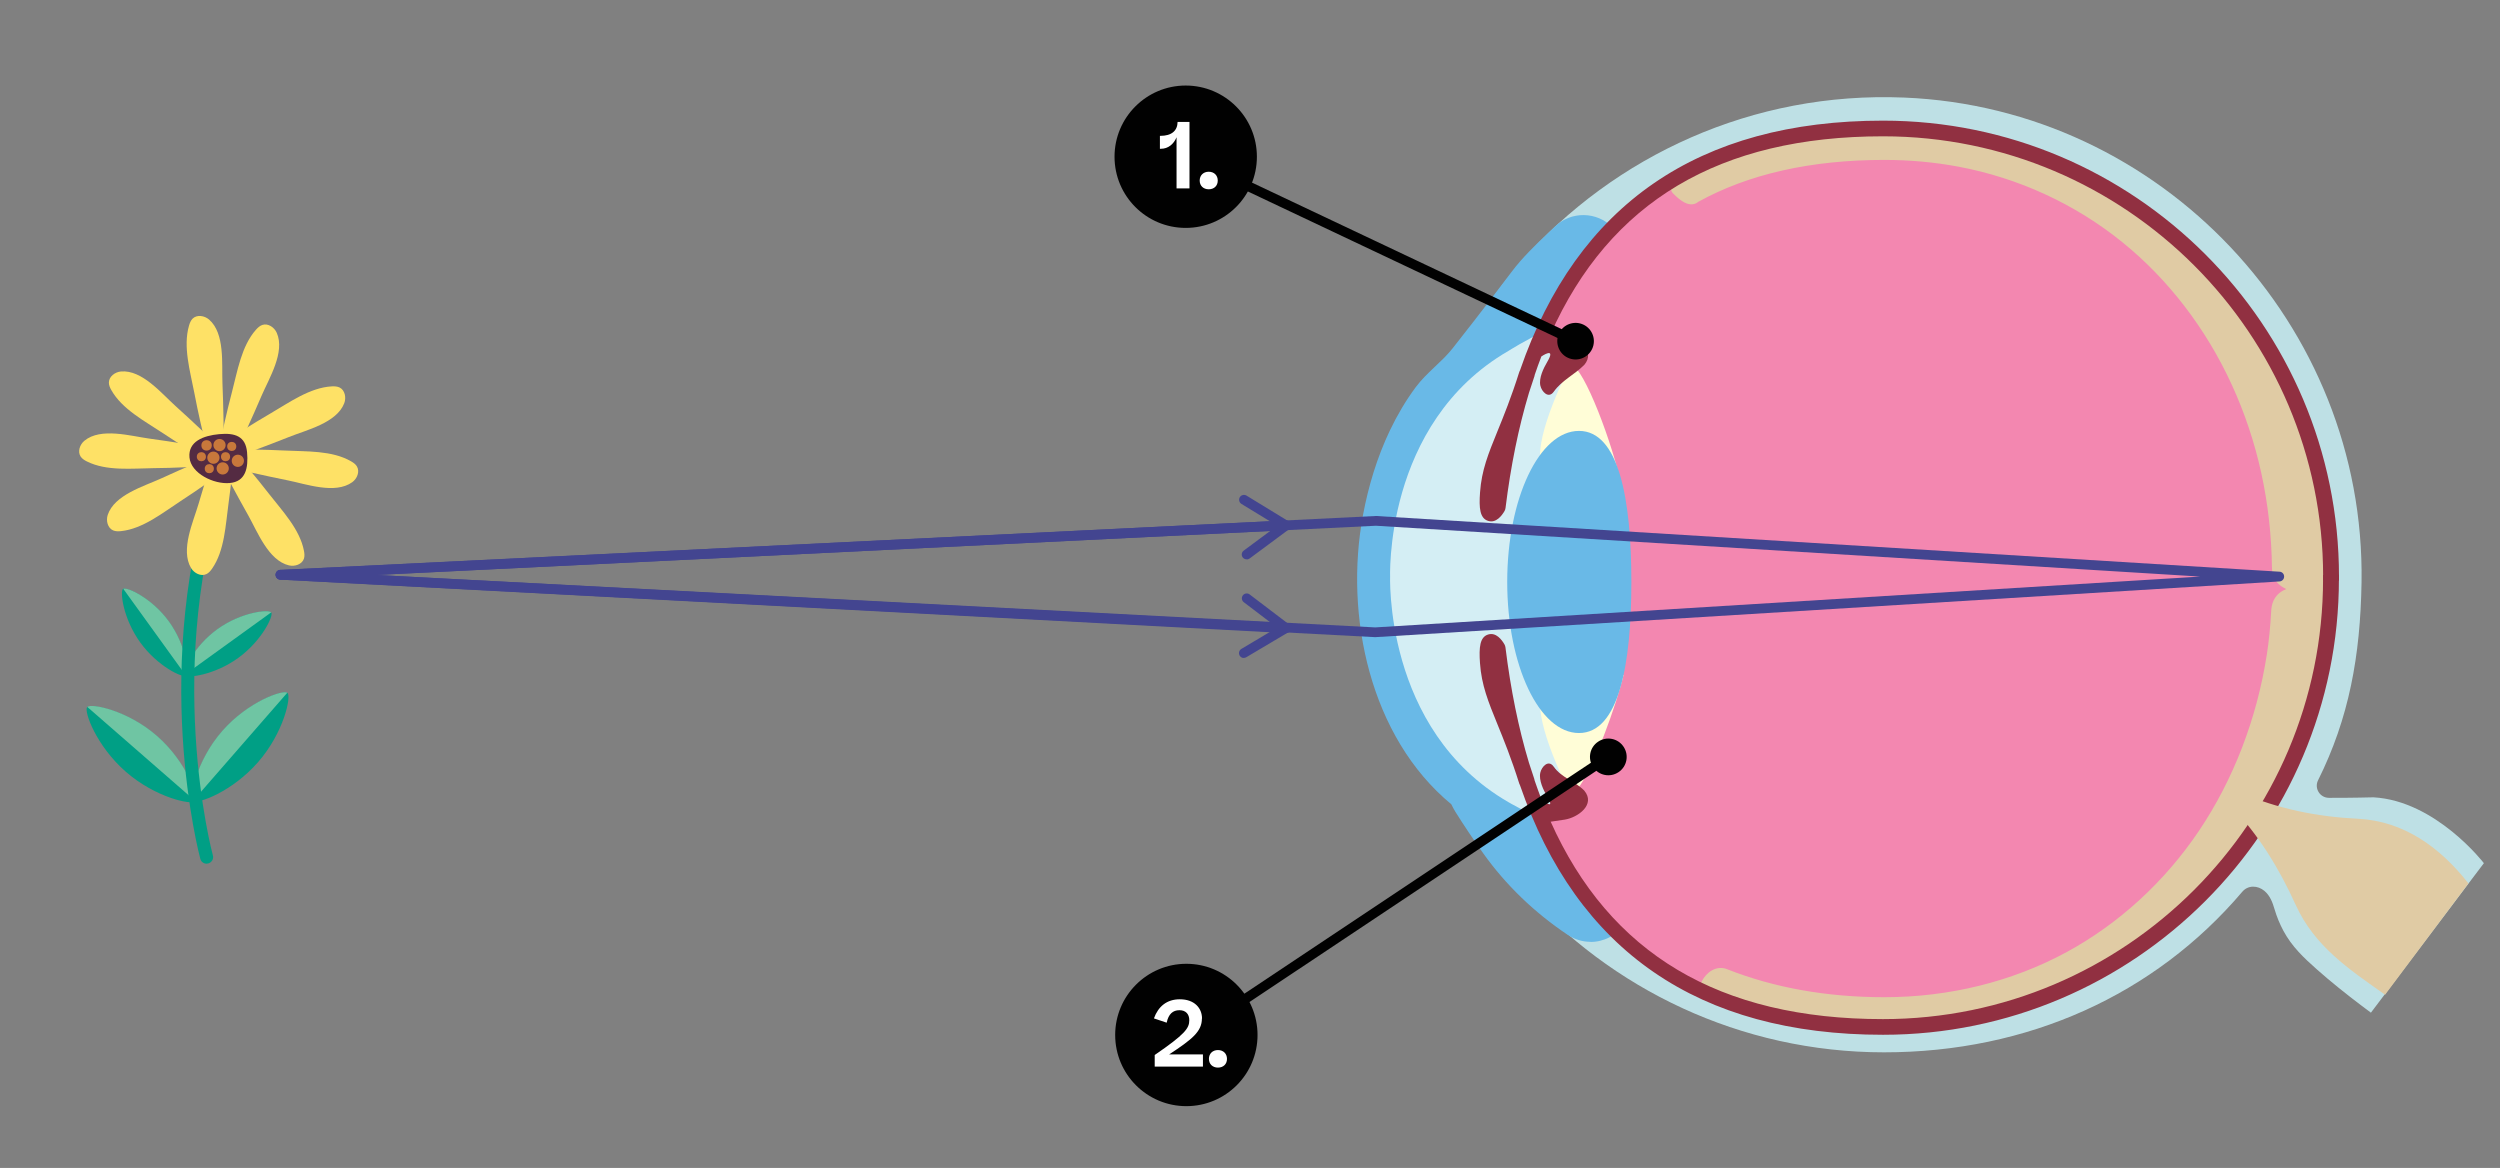 <?xml version="1.0" encoding="UTF-8"?><svg id="Layer_1" xmlns="http://www.w3.org/2000/svg" xmlns:xlink="http://www.w3.org/1999/xlink" viewBox="0 0 384.6 179.67"><rect x="0" y="0" width="384.6" height="179.67" fill="#808080" stroke="none"/><defs><style>.cls-1{fill:#009f85;}.cls-2{fill:#434590;}.cls-3{fill:#fff;}.cls-4{fill:#bee0e5;}.cls-5{fill:#e0cba4;}.cls-6{clip-path:url(#clippath-2);}.cls-7{fill:#f387b0;}.cls-8{fill:#542b42;}.cls-9{fill:#69b9e7;}.cls-10{clip-path:url(#clippath-1);}.cls-11{fill:#fffdd7;}.cls-12{fill:#913041;}.cls-13{fill:#c8783b;}.cls-14{fill:#d4eef4;}.cls-15{clip-path:url(#clippath);}.cls-16{fill:none;}.cls-17{clip-path:url(#clippath-3);}.cls-18{fill:#010101;}.cls-19{fill:#fee166;}.cls-20{fill:#6fc5a3;}</style><clipPath id="clippath"><rect class="cls-16" x="171.45" y="13.15" width="21.91" height="21.91"/></clipPath><clipPath id="clippath-1"><rect class="cls-16" x="171.45" y="13.15" width="21.91" height="21.91"/></clipPath><clipPath id="clippath-2"><rect class="cls-16" x="171.55" y="148.27" width="21.91" height="21.91"/></clipPath><clipPath id="clippath-3"><rect class="cls-16" x="171.55" y="148.27" width="21.91" height="21.91"/></clipPath></defs><g><path class="cls-4" d="M234.14,136.73c13.63,15.42,33.62,25.16,55.7,25.16s41.63-8.83,55.11-24.7c.9-1.06,2.38-.99,3.4-.14,.88,.74,1.26,1.78,1.57,2.84,.34,1.15,.8,2.26,1.36,3.31,1.29,2.4,3.1,4.12,5.11,5.9,2.22,1.97,4.54,3.82,6.91,5.61,.48,.36,.96,.72,1.44,1.08l17.38-23s-7.37-9.59-16.98-10.13c0,0-3.76,.1-6.85,.08-1.39,0-2.3-1.46-1.68-2.7,4.76-9.54,6.51-19.13,6.69-30.47,.61-39.57-30.82-72.94-70.37-74.56-23.3-.96-44.53,8.96-58.8,25.1l-1.74,2.11c-6.71,8.43-10.76,15.83-10.76,15.83-12.89,9.9-12.14,31.08-12.14,31.08v-.42s-.75,20.75,12.14,30.65c0,0,4.23,7.4,11.21,15.81"/><path class="cls-9" d="M244.68,144.89c-1.2,0-2.42-.35-3.5-1.07-5.15-3.45-9.52-7.67-12.99-12.53-1.57-2.2-2.97-4.29-4.28-6.38-.2-.31-.42-.73-.64-1.18-12.52-10.34-16.47-29.04-13.6-44.43,.84-4.51,2.18-8.95,4.16-13.1,1.12-2.34,2.44-4.59,3.99-6.67,1.65-2.21,3.96-3.81,5.63-5.92,1.21-1.53,4.77-6.06,9.11-11.81,1.67-2.21,3.61-4.06,5.33-5.69,.44-.41,.87-.83,1.3-1.24,2.49-2.42,6.47-2.37,8.9,.12,2.42,2.49,2.37,6.47-.12,8.9-.47,.45-.94,.91-1.42,1.36-1.49,1.41-2.9,2.75-3.94,4.12-5.45,7.24-9.59,12.43-9.77,12.65-.32,.4-.68,.76-1.09,1.07-9.12,7-9.67,22.47-9.69,25.39,0,.09,0,.18,0,.28v.42c0,.1,0,.2,0,.3,.02,2.92,.55,17.92,9.69,24.94,1.53,1.18,2.27,2.69,2.77,3.69l.12,.24c1.16,1.84,2.4,3.69,3.8,5.66,2.58,3.62,5.86,6.77,9.74,9.38,2.89,1.93,3.66,5.84,1.73,8.73-1.21,1.81-3.2,2.79-5.23,2.79Z"/><path class="cls-14" d="M213.86,88.79v-.48s-1.12,23.92,18.19,35.09c0,0,11.12,6.51,12.09,2.92,0,0-4.87-13.78-4.87-37.97l-3.42,.42c0-24.19,8.29-38.25,8.29-38.25-.97-3.59-12.09,3.47-12.09,3.47-19.31,11.18-18.19,35.09-18.19,35.09v-.3Z"/><path class="cls-7" d="M234.69,58.54c-2.99,9.48-5.11,11.89-5.49,17.26-.38,5.37,1.48,2.13,1.48,2.13,5.65-45.76,31.41-57.12,58.13-57.12,37.33,0,67.59,30.26,67.59,67.59v.6c0,37.33-30.26,67.59-67.59,67.59-26.72,0-52.48-11.35-58.13-57.12,0,0-1.31-4.25-1.48,1.43-.17,5.3,6.95,20.61,8.48,25.29,0,0,18.78-38.14,.06-74.1"/><g><path class="cls-5" d="M235.69,118.63m22.5-89.7c8.59-5.21,19.16-7.83,31.7-7.83,37.22,0,67.51,30.32,67.51,67.6v.59c0,37.27-30.28,67.6-67.51,67.6-10.37,0-19.41-1.8-27.08-5.37,0,0,.98-1.95,2.5-1.35,7.07,2.8,15.21,4.38,24.59,4.38,9.95,0,19.86-2.33,28.62-7.09,8.36-4.54,15.47-11.17,20.77-19.06,5.53-8.22,9.05-17.7,10.58-27.48,.35-2.27,.57-4.56,.69-6.85,.05-1.04,.36-1.75,1.25-2.25,.59-.33,1.8-.46,1.8-1.35,0-.4-1.36-.87-1.65-1.04-.83-.49-1.27-1.04-1.28-2.06-.11-9.95-2.12-19.6-6.28-28.68-3.94-8.6-9.76-16.35-17.12-22.32-7.44-6.04-16.34-10.11-25.76-11.88-3.83-.72-7.72-1.06-11.61-1.06-11.58,0-21.35,2.22-29.35,6.69,0,0-.41,.76-2.34-1.2m-24.2,49.61"/><path class="cls-5" d="M289.89,158.03c-10.49,0-19.76-1.84-27.57-5.48-.28-.13-.5-.37-.6-.66-.1-.29-.08-.61,.06-.89,.7-1.39,2.23-2.57,3.94-1.89,7.21,2.85,15.34,4.3,24.16,4.3,10,0,19.7-2.4,28.07-6.95,8.04-4.37,15.09-10.83,20.37-18.69,5.27-7.84,8.86-17.18,10.4-27.01,.33-2.12,.55-4.32,.68-6.73,.05-.95,.29-2.32,1.83-3.18,.14-.08,.32-.16,.5-.23-.16-.07-.3-.14-.37-.18-.85-.5-1.82-1.3-1.84-3.03-.12-10.04-2.19-19.53-6.18-28.22-3.95-8.62-9.76-16.2-16.8-21.9-7.25-5.88-15.98-9.91-25.25-11.65-3.69-.69-7.52-1.04-11.4-1.04-11.27,0-20.91,2.17-28.65,6.46-.21,.19-.49,.31-.79,.36-.86,.12-1.81-.39-3.07-1.67-.25-.25-.36-.6-.32-.94,.04-.35,.24-.66,.54-.84,8.75-5.31,19.61-8,32.29-8,37.85,0,68.65,30.84,68.65,68.74v.59c0,37.9-30.8,68.74-68.65,68.74Zm-22.92-6.02c6.69,2.48,14.38,3.73,22.92,3.73,36.59,0,66.36-29.81,66.36-66.45v-.59c0-36.64-29.77-66.45-66.36-66.45-6.5,0-12.51,.73-17.96,2.17,5.44-1.41,11.44-2.12,17.96-2.12,4.02,0,8,.36,11.82,1.08,9.64,1.81,18.72,6,26.27,12.12,7.31,5.93,13.34,13.79,17.44,22.73,4.12,8.98,6.27,18.79,6.38,29.15,0,.49,.12,.73,.72,1.09,.05,.02,.14,.07,.26,.12,.86,.38,1.94,.86,1.95,1.89,0,1.47-1.34,1.96-1.99,2.2-.15,.05-.29,.1-.4,.16-.42,.23-.62,.49-.66,1.31-.13,2.49-.36,4.76-.7,6.96-1.58,10.16-5.3,19.82-10.76,27.94-5.48,8.16-12.81,14.87-21.17,19.42-8.7,4.73-18.78,7.23-29.16,7.23-8.28,0-15.98-1.24-22.92-3.68Zm-7.43-122.43h0Zm0,0h0Z"/></g><path class="cls-11" d="M241.57,73.35s-9.52,3.88-1.34-14.39c.41-.9,1.7-2.95,2.33-2.19,2.57,3.15,6.74,15.31,7.21,19.95,0,0-7.02-4.69-8.2-3.38Z"/><path class="cls-11" d="M241.57,104.97s-9.52-3.88-1.34,14.39c.41,.9,1.7,2.95,2.33,2.19,2.57-3.15,6.15-13.24,7.21-17.72,0,0-7.02,2.46-8.2,1.14Z"/><path class="cls-9" d="M250.97,89.53c0,12.83-1.96,23.24-8.06,23.24s-11.04-10.4-11.04-23.24,4.94-23.24,11.04-23.24,8.06,10.4,8.06,23.24Z"/><path class="cls-12" d="M357.39,89.3v-.62c0-37.34-30.38-67.71-67.71-67.71-25.12,0-42.03,10.02-51.16,30.47,0,0-2.34-.48,2.21,.22,2.01,.31,4.81,2.31,3,4.47-1.53,1.53-3.45,2.37-4.7,4.13-.81,1.14-1.86-.01-2.06-.93-.26-1.17,.49-2.69,1.06-3.66,1.45-2.45-.91-.83-.91-.83-.36,.94-.7,1.89-1.03,2.86,0,.08-.02,.16-.05,.23-.28,.88-.55,1.71-.82,2.49-1.61,5.36-2.81,11.26-3.61,17.73-.02,.16-.07,.32-.15,.46-.42,.73-1.31,1.9-2.51,1.53-1.29-.39-1.44-1.97-1.26-4.39,.24-3.42,1.27-5.94,2.69-9.43,.94-2.31,2.12-5.2,3.35-9.11,.03-.1,.07-.19,.12-.27,8.78-25.49,27.49-38.38,55.84-38.38,38.68,0,70.14,31.46,70.14,70.14v.62m-129.68-11.09h0Z"/><path class="cls-12" d="M359.82,88.43v.62c0,38.68-31.46,70.14-70.14,70.14-28.35,0-47.06-12.89-55.84-38.38-.05-.08-.09-.18-.12-.27-1.23-3.92-2.41-6.8-3.35-9.11-1.42-3.49-2.45-6.01-2.69-9.43-.17-2.42-.02-4,1.26-4.39,1.21-.37,2.09,.8,2.51,1.53,.08,.14,.13,.3,.15,.46,.8,6.47,2,12.38,3.61,17.73,.27,.78,.54,1.61,.82,2.49,.02,.08,.04,.16,.05,.23,.33,.97,.68,1.93,1.03,2.86,0,0,2.36,2.07,.91-.38-.57-.97-1.32-2.49-1.06-3.66,.2-.92,1.25-2.08,2.06-.93,1.25,1.76,3.16,2.14,4.7,3.68,1.81,2.16-.99,4.15-3,4.47-4.55,.71-2.21,.22-2.21,.22,9.13,20.45,26.04,30.47,51.16,30.47,37.34,0,67.71-30.38,67.71-67.71v-.62m-127.24,11.09h0Z"/><path class="cls-5" d="M379.74,135.91l-12.82,17.12c-5.57-3.93-10.84-7.44-13.74-13.8-2.61-5.74-5.65-10.68-10.01-15.32-.88-.94,.16-2.51,1.34-2.01,5.98,2.54,11.82,3.74,18.26,4.06,7.07,.35,12.69,4.47,16.97,9.94Z"/></g><g><g><g><path class="cls-1" d="M24.13,113.26c4.58,4,6.4,9.41,5.88,10.01s-6.07-.54-10.65-4.54-6.48-9.33-5.95-9.93,6.14,.46,10.72,4.46Z"/><path class="cls-20" d="M13.44,108.76c.53-.6,6.14,.46,10.72,4.46s6.4,9.41,5.88,10.01"/></g><g><path class="cls-1" d="M34.22,112.49c4-4.58,9.41-6.4,10.01-5.88s-.54,6.07-4.54,10.65-9.33,6.48-9.93,5.95,.46-6.14,4.46-10.72Z"/><path class="cls-20" d="M29.72,123.18c-.6-.53,.46-6.14,4.46-10.72,4-4.58,9.41-6.4,10.01-5.88"/></g></g><g><g><path class="cls-1" d="M25.99,95.67c2.66,3.68,3.07,7.93,2.58,8.28s-4.32-1.42-6.99-5.11-3.14-7.89-2.65-8.24,4.39,1.37,7.05,5.06Z"/><path class="cls-20" d="M18.97,90.59c.49-.35,4.39,1.37,7.05,5.06s3.07,7.93,2.58,8.28"/></g><g><path class="cls-1" d="M33.46,96.82c3.68-2.66,7.93-3.07,8.28-2.58s-1.42,4.32-5.11,6.99-7.89,3.14-8.24,2.65,1.37-4.39,5.06-7.05Z"/><path class="cls-20" d="M28.38,103.84c-.35-.49,1.37-4.39,5.06-7.05,3.68-2.66,7.93-3.07,8.28-2.58"/></g></g><path class="cls-1" d="M31.78,132.87c-.44,0-.84-.29-.96-.73-.08-.3-8.02-29.9,2.56-60.37,.18-.52,.75-.8,1.27-.62,.52,.18,.8,.75,.62,1.27-10.37,29.86-2.6,58.89-2.52,59.18,.15,.53-.17,1.08-.7,1.23-.09,.02-.18,.04-.27,.04Z"/><path class="cls-19" d="M31.97,69.62c-.8-3.06-1.5-6.15-2.09-9.25-.62-3.23-1.75-7.03-.8-10.28,.11-.39,.27-.78,.55-1.07,.66-.65,1.82-.47,2.52,.13,2.48,2.12,1.95,6.86,2.07,9.75,.16,3.77,.2,7.55,.24,11.33"/><path class="cls-19" d="M33.59,69.58c.59-3.1,1.29-6.19,2.09-9.25,.84-3.18,1.45-7.09,3.71-9.62,.27-.3,.58-.59,.96-.72,.87-.3,1.84,.35,2.22,1.2,1.33,2.98-1.19,7.04-2.33,9.69-1.48,3.47-3.08,6.9-4.67,10.33"/><path class="cls-19" d="M33.59,68.65c2.62-1.77,5.3-3.46,8.03-5.05,2.84-1.65,6.05-3.98,9.43-4.16,.4-.02,.83,0,1.19,.17,.83,.41,1.05,1.56,.72,2.42-1.17,3.05-5.83,4.12-8.51,5.2-3.51,1.4-7.06,2.69-10.61,3.99"/><path class="cls-19" d="M34.36,69.16c3.16-.05,6.33,0,9.48,.15,3.29,.17,7.24-.04,10.17,1.66,.35,.2,.7,.44,.9,.79,.47,.79,.03,1.88-.72,2.42-2.65,1.91-7.13,.27-9.96-.29-3.7-.74-7.38-1.6-11.06-2.45"/><path class="cls-19" d="M33.1,71.59c-3.15,.25-6.31,.4-9.47,.43-3.29,.04-7.22,.49-10.26-1.03-.36-.18-.72-.4-.95-.73-.52-.76-.15-1.87,.57-2.46,2.52-2.07,7.1-.72,9.96-.33,3.74,.51,7.47,1.14,11.19,1.76"/><path class="cls-19" d="M35.57,71.62c-2.52,1.9-5.11,3.73-7.76,5.45-2.76,1.8-5.83,4.29-9.2,4.64-.4,.04-.82,.05-1.2-.11-.85-.36-1.13-1.5-.84-2.38,1.02-3.1,5.61-4.42,8.23-5.62,3.43-1.58,6.91-3.05,10.39-4.52"/><path class="cls-19" d="M35.29,68.68c2.11,2.36,4.14,4.78,6.08,7.28,2.02,2.6,4.76,5.45,5.39,8.78,.08,.4,.12,.82,0,1.2-.29,.88-1.4,1.25-2.3,1.04-3.18-.75-4.87-5.22-6.29-7.73-1.86-3.29-3.62-6.63-5.38-9.98"/><path class="cls-19" d="M36.12,68.07c-.22,3.15-.54,6.3-.97,9.43-.45,3.26-.59,7.22-2.53,9.99-.23,.33-.5,.66-.87,.83-.83,.4-1.87-.13-2.35-.92-1.68-2.8,.34-7.13,1.15-9.9,1.06-3.63,2.23-7.22,3.39-10.81"/><path class="cls-19" d="M33.1,71.58c-2.75-1.56-5.45-3.22-8.08-4.97-2.74-1.82-6.25-3.66-7.9-6.61-.2-.35-.37-.74-.37-1.14,0-.92,.93-1.63,1.85-1.71,3.25-.3,6.27,3.4,8.42,5.33,2.81,2.53,5.54,5.14,8.27,7.75"/><path class="cls-8" d="M38.01,69.57c.22,2.46-.23,4.52-2.67,4.74s-5.96-1.47-6.19-3.93,2.12-3.36,4.56-3.59,4.07,.32,4.3,2.78Z"/><circle class="cls-13" cx="31.78" cy="68.52" r=".8"/><circle class="cls-13" cx="33.77" cy="68.47" r=".94"/><circle class="cls-13" cx="34.26" cy="72.06" r=".94"/><circle class="cls-13" cx="32.83" cy="70.41" r=".94"/><circle class="cls-13" cx="36.59" cy="70.89" r=".94"/><circle class="cls-13" cx="34.7" cy="70.26" r=".7"/><circle class="cls-13" cx="30.98" cy="70.26" r=".7"/><circle class="cls-13" cx="35.65" cy="68.68" r=".7"/><circle class="cls-13" cx="32.2" cy="72.1" r=".7"/></g><path class="cls-2" d="M211.56,98.02l-168.45-8.85c-.4-.02-.71-.35-.71-.75s.31-.73,.71-.75l168.56-8.29,139.02,8.57c.4,.02,.7,.35,.7,.75s-.31,.72-.7,.75l-139.13,8.57Zm-153.65-9.57l153.65,8.07,126.91-7.82-126.8-7.82-153.75,7.57Z"/><g><path class="cls-2" d="M43.15,89.18c-.4,0-.73-.31-.75-.71-.02-.41,.3-.77,.71-.79l154.68-7.61c.4-.04,.77,.3,.79,.71s-.3,.77-.71,.79l-154.68,7.61s-.02,0-.04,0Z"/><path class="cls-2" d="M191.82,86.05c-.24,.01-.48-.09-.64-.3-.25-.33-.18-.8,.16-1.05l5.15-3.82-5.51-3.36c-.35-.22-.46-.68-.25-1.03,.22-.35,.68-.46,1.03-.25l6.46,3.95c.21,.13,.35,.36,.36,.61,.01,.25-.1,.49-.3,.64l-6.04,4.48c-.12,.09-.27,.14-.41,.15Z"/></g><g><path class="cls-2" d="M197.83,97.39s-.03,0-.04,0l-154.68-8.22c-.41-.02-.73-.38-.71-.79,.02-.41,.39-.75,.79-.71l154.68,8.22c.41,.02,.73,.38,.71,.79-.02,.4-.35,.71-.75,.71Z"/><path class="cls-2" d="M191.32,101.23c-.24-.01-.47-.14-.61-.37-.21-.36-.09-.82,.26-1.03l5.51-3.28-5.14-3.91c-.33-.25-.39-.72-.14-1.05,.25-.33,.73-.39,1.05-.14l6.02,4.58c.2,.15,.31,.39,.29,.64-.01,.25-.15,.47-.36,.6l-6.47,3.84c-.13,.08-.28,.11-.42,.1Z"/></g><g><line class="cls-7" x1="182.4" y1="24.11" x2="244.94" y2="53.69"/><g><path class="cls-18" d="M242.52,53.29c-.11,0-.22-.02-.32-.07l-60.11-28.44c-.37-.18-.53-.62-.36-1,.18-.38,.62-.53,1-.36l60.11,28.44c.38,.18,.54,.62,.36,1-.13,.27-.4,.43-.68,.43Z"/><path class="cls-18" d="M241.18,55.03c1.41,.67,3.09,.06,3.75-1.34,.67-1.41,.06-3.09-1.34-3.75s-3.09-.06-3.75,1.34-.06,3.09,1.34,3.75Z"/></g></g><g class="cls-15"><g class="cls-10"><path class="cls-18" d="M193.36,24.11c0,6.05-4.9,10.95-10.95,10.95s-10.95-4.9-10.95-10.95,4.91-10.95,10.95-10.95,10.95,4.9,10.95,10.95"/></g><g><path class="cls-3" d="M182.99,18.75v10.23h-1.99v-7.86c-.43,1.05-1.29,1.77-2.41,1.77h-.15v-1.99h.07c1.75,0,2.63-.8,2.65-2.14h1.83Z"/><path class="cls-3" d="M184.56,27.78c0-.8,.56-1.36,1.39-1.36s1.39,.56,1.39,1.36-.56,1.34-1.39,1.34-1.39-.55-1.39-1.34Z"/></g></g><g><line class="cls-7" x1="182.51" y1="159.71" x2="249.77" y2="114.88"/><g><path class="cls-18" d="M182.51,160.46c-.24,0-.48-.12-.62-.33-.23-.34-.14-.81,.21-1.04l65.03-43.34c.35-.23,.81-.14,1.04,.21,.23,.34,.14,.81-.21,1.04l-65.03,43.34c-.13,.08-.27,.13-.42,.13Z"/><path class="cls-18" d="M248.99,118.79c1.3-.86,1.65-2.61,.78-3.91-.86-1.3-2.61-1.65-3.91-.78-1.3,.86-1.65,2.61-.78,3.91s2.61,1.65,3.91,.78Z"/></g></g><g class="cls-6"><g class="cls-17"><path class="cls-18" d="M193.46,159.22c0,6.05-4.9,10.95-10.95,10.95s-10.95-4.9-10.95-10.95,4.91-10.95,10.95-10.95,10.95,4.9,10.95,10.95"/></g><g><path class="cls-3" d="M184.9,156.69c0,1.99-1.48,3.19-5.04,5.52h5.2v1.88h-7.42v-1.79c4.65-3.19,5.32-4.1,5.32-5.35,0-.95-.56-1.54-1.51-1.54-1.01,0-1.68,.57-1.97,1.92l-1.96-.66c.66-1.83,1.98-2.94,3.98-2.94,2.26,0,3.42,1.36,3.42,2.97Z"/><path class="cls-3" d="M185.98,162.9c0-.8,.56-1.36,1.39-1.36s1.39,.56,1.39,1.36-.56,1.34-1.39,1.34-1.39-.55-1.39-1.34Z"/></g></g></svg>